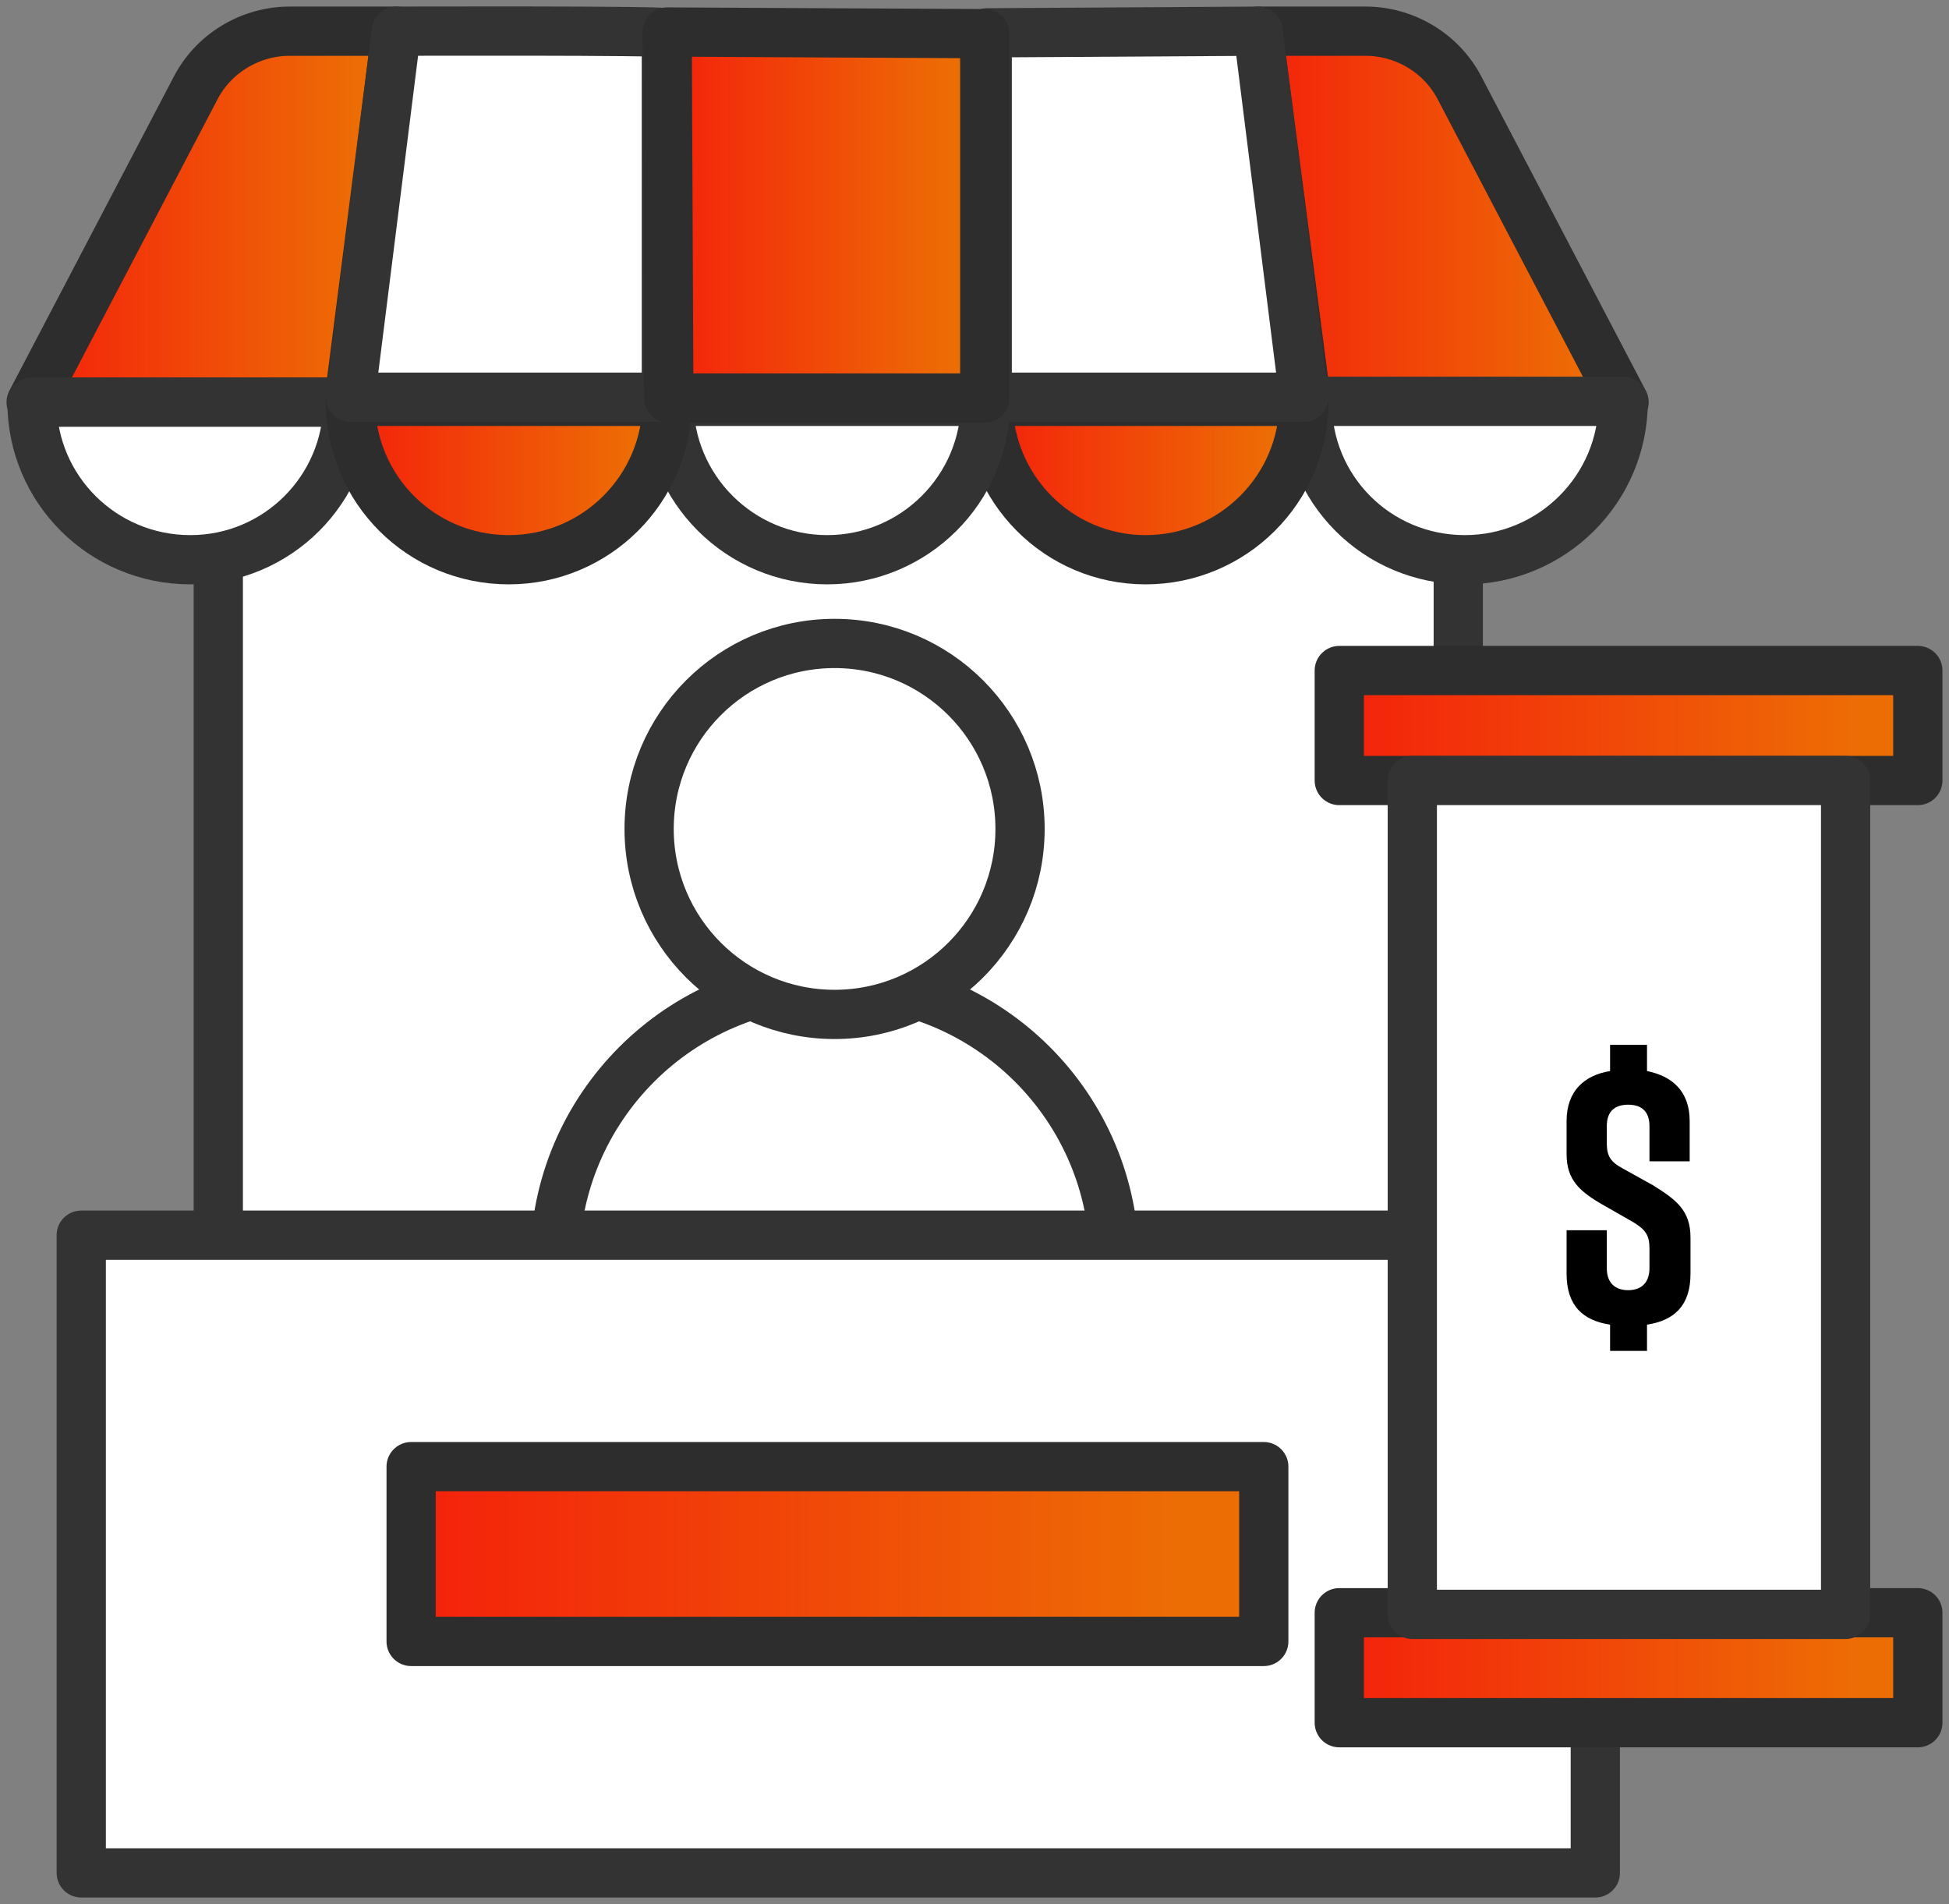 <?xml version="1.0" encoding="utf-8"?>
<!-- Generator: Adobe Illustrator 27.5.0, SVG Export Plug-In . SVG Version: 6.00 Build 0)  -->
<svg version="1.1" id="Layer_1" xmlns="http://www.w3.org/2000/svg" xmlns:xlink="http://www.w3.org/1999/xlink" x="0px" y="0px"
	 viewBox="0 0 237.5 232" style="enable-background:new 0 0 237.5 232;" xml:space="preserve">
<rect x="0" y="0" width="237.5" height="232" fill="#808080" stroke="none"/>
<style type="text/css">
	.st0{fill:#FFFFFF;stroke:#333333;stroke-width:6;stroke-linecap:round;stroke-linejoin:round;stroke-miterlimit:10;}
	.st1{fill:url(#SVGID_1_);stroke:#2D2D2D;stroke-width:6;stroke-linecap:round;stroke-linejoin:round;stroke-miterlimit:10;}
	
		.st2{fill:url(#SVGID_00000039093810282201595000000013081094801981581750_);stroke:#2D2D2D;stroke-width:6;stroke-linecap:round;stroke-linejoin:round;stroke-miterlimit:10;}
	
		.st3{fill:url(#SVGID_00000077284368289626919120000013721935006852957618_);stroke:#2D2D2D;stroke-width:6;stroke-linecap:round;stroke-linejoin:round;stroke-miterlimit:10;}
	
		.st4{fill:url(#SVGID_00000019648502254287505620000006524612517649727145_);stroke:#2D2D2D;stroke-width:6;stroke-linecap:round;stroke-linejoin:round;stroke-miterlimit:10;}
	
		.st5{fill:url(#SVGID_00000119811755240801179850000012334361339243055797_);stroke:#2D2D2D;stroke-width:6;stroke-linecap:round;stroke-linejoin:round;stroke-miterlimit:10;}
	
		.st6{fill:url(#SVGID_00000172411467670156747740000006588884721071424655_);stroke:#2D2D2D;stroke-width:6;stroke-linecap:round;stroke-linejoin:round;stroke-miterlimit:10;}
	
		.st7{fill:url(#SVGID_00000116941586178457698030000005665815677722663824_);stroke:#2D2D2D;stroke-width:6;stroke-linecap:round;stroke-linejoin:round;stroke-miterlimit:10;}
	
		.st8{fill:url(#SVGID_00000154394610704625713830000012124383770990167950_);stroke:#2D2D2D;stroke-width:6;stroke-linecap:round;stroke-linejoin:round;stroke-miterlimit:10;}
</style>
<rect x="26.6" y="55.2" class="st0" width="151.1" height="95.4"/>
<linearGradient id="SVGID_1_" gradientUnits="userSpaceOnUse" x1="153.259" y1="26.408" x2="197.823" y2="26.408">
	<stop  offset="0" style="stop-color:#F4210B"/>
	<stop  offset="0.898" style="stop-color:#ED6D05"/>
</linearGradient>
<path class="st1" d="M153.3,3.8l5.9,45.2h38.7l-20-38.2c-2.2-4.3-6.7-7-11.5-7H153.3z"/>
<path class="st0" d="M178.5,68.2c10.6,0,19.3-8.6,19.3-19.3h-38.5C159.2,59.6,167.8,68.2,178.5,68.2z"/>
<linearGradient id="SVGID_00000098220634605624309740000015009578436042460558_" gradientUnits="userSpaceOnUse" x1="3.785" y1="26.408" x2="48.349" y2="26.408">
	<stop  offset="0" style="stop-color:#F4210B"/>
	<stop  offset="0.898" style="stop-color:#ED6D05"/>
</linearGradient>
<path style="fill:url(#SVGID_00000098220634605624309740000015009578436042460558_);stroke:#2D2D2D;stroke-width:6;stroke-linecap:round;stroke-linejoin:round;stroke-miterlimit:10;" d="
	M48.3,3.8L42.5,49H3.8l20-38.2c2.2-4.3,6.7-7,11.5-7H48.3z"/>
<path class="st0" d="M23.2,68.2C12.5,68.2,3.9,59.6,3.9,49h38.5C42.4,59.6,33.8,68.2,23.2,68.2z"/>
<linearGradient id="SVGID_00000016056469246289451420000012764970266747276429_" gradientUnits="userSpaceOnUse" x1="120.369" y1="58.592" x2="158.884" y2="58.592">
	<stop  offset="0" style="stop-color:#F4210B"/>
	<stop  offset="0.898" style="stop-color:#ED6D05"/>
</linearGradient>
<path style="fill:url(#SVGID_00000016056469246289451420000012764970266747276429_);stroke:#2D2D2D;stroke-width:6;stroke-linecap:round;stroke-linejoin:round;stroke-miterlimit:10;" d="
	M139.6,68.2c10.6,0,19.3-8.6,19.3-19.3h-38.5C120.4,59.6,129,68.2,139.6,68.2z"/>
<path class="st0" d="M100.8,68.2c10.6,0,19.3-8.6,19.3-19.3H81.5C81.5,59.6,90.2,68.2,100.8,68.2z"/>
<linearGradient id="SVGID_00000026144059896243881930000002829351789849000605_" gradientUnits="userSpaceOnUse" x1="42.71" y1="58.592" x2="81.225" y2="58.592">
	<stop  offset="0" style="stop-color:#F4210B"/>
	<stop  offset="0.898" style="stop-color:#ED6D05"/>
</linearGradient>
<path style="fill:url(#SVGID_00000026144059896243881930000002829351789849000605_);stroke:#2D2D2D;stroke-width:6;stroke-linecap:round;stroke-linejoin:round;stroke-miterlimit:10;" d="
	M62,68.2c10.6,0,19.3-8.6,19.3-19.3H42.7C42.7,59.6,51.3,68.2,62,68.2z"/>
<path class="st0" d="M120.3,4v44.4h38.6l-5.6-44.6C153.3,3.8,121.4,4,120.3,4z"/>
<path class="st0" d="M81.2,4v44.4H42.7l5.6-44.6C48.3,3.8,81,3.7,81.2,4z"/>
<linearGradient id="SVGID_00000119812111566486708370000017968449225185401744_" gradientUnits="userSpaceOnUse" x1="81.253" y1="26.169" x2="120.028" y2="26.169">
	<stop  offset="0" style="stop-color:#F4210B"/>
	<stop  offset="0.898" style="stop-color:#ED6D05"/>
</linearGradient>
<path style="fill:url(#SVGID_00000119812111566486708370000017968449225185401744_);stroke:#2D2D2D;stroke-width:6;stroke-linecap:round;stroke-linejoin:round;stroke-miterlimit:10;" d="
	M120,4.1v44.4H81.5L81.3,3.9C81.3,3.9,118.1,4.1,120,4.1z"/>
<circle class="st0" cx="101.7" cy="153.8" r="34.1"/>
<circle class="st0" cx="101.7" cy="101" r="22.6"/>
<rect x="9.9" y="150.5" class="st0" width="184.5" height="77.7"/>
<linearGradient id="SVGID_00000060030075727959219020000002773184398212517822_" gradientUnits="userSpaceOnUse" x1="50.137" y1="189.355" x2="154.086" y2="189.355">
	<stop  offset="0" style="stop-color:#F4210B"/>
	<stop  offset="0.898" style="stop-color:#ED6D05"/>
</linearGradient>
<rect x="50.1" y="178.7" style="fill:url(#SVGID_00000060030075727959219020000002773184398212517822_);stroke:#2D2D2D;stroke-width:6;stroke-linecap:round;stroke-linejoin:round;stroke-miterlimit:10;" width="103.9" height="21.3"/>
<linearGradient id="SVGID_00000086650368531882855850000008866963137887528588_" gradientUnits="userSpaceOnUse" x1="163.223" y1="88.431" x2="233.673" y2="88.431">
	<stop  offset="0" style="stop-color:#F4210B"/>
	<stop  offset="0.898" style="stop-color:#ED6D05"/>
</linearGradient>
<rect x="163.2" y="81.7" style="fill:url(#SVGID_00000086650368531882855850000008866963137887528588_);stroke:#2D2D2D;stroke-width:6;stroke-linecap:round;stroke-linejoin:round;stroke-miterlimit:10;" width="70.5" height="13.4"/>
<linearGradient id="SVGID_00000109029437789272422340000004886358065844704657_" gradientUnits="userSpaceOnUse" x1="163.223" y1="203.258" x2="233.673" y2="203.258">
	<stop  offset="0" style="stop-color:#F4210B"/>
	<stop  offset="0.898" style="stop-color:#ED6D05"/>
</linearGradient>
<rect x="163.2" y="196.5" style="fill:url(#SVGID_00000109029437789272422340000004886358065844704657_);stroke:#2D2D2D;stroke-width:6;stroke-linecap:round;stroke-linejoin:round;stroke-miterlimit:10;" width="70.5" height="13.4"/>
<rect x="172.1" y="95.1" class="st0" width="52.8" height="101.6"/>
<g>
	<path d="M206,150.8v4.4c0,3.9-2,5.7-5.3,6.2v3.2h-4.5v-3.2c-3.3-0.5-5.3-2.3-5.3-6.2v-5.3h4.9v4.6c0,1.9,1.1,2.7,2.6,2.7
		s2.6-0.8,2.6-2.7v-2.4c0-1.6-0.5-2.3-2-3.2l-3.5-2c-3-1.7-4.6-3.1-4.6-6.3v-4c0-3.7,2.2-5.6,5.3-6.1v-3.2h4.5v3.2
		c3,0.6,5.2,2.4,5.2,6.1v4.9H201v-4.3c0-1.9-1.1-2.6-2.6-2.6c-1.5,0-2.6,0.7-2.6,2.6v2.1c0,1.6,0.5,2.3,2,3.1l3.6,2
		C204.3,146.2,206,147.5,206,150.8z"/>
</g>
</svg>
